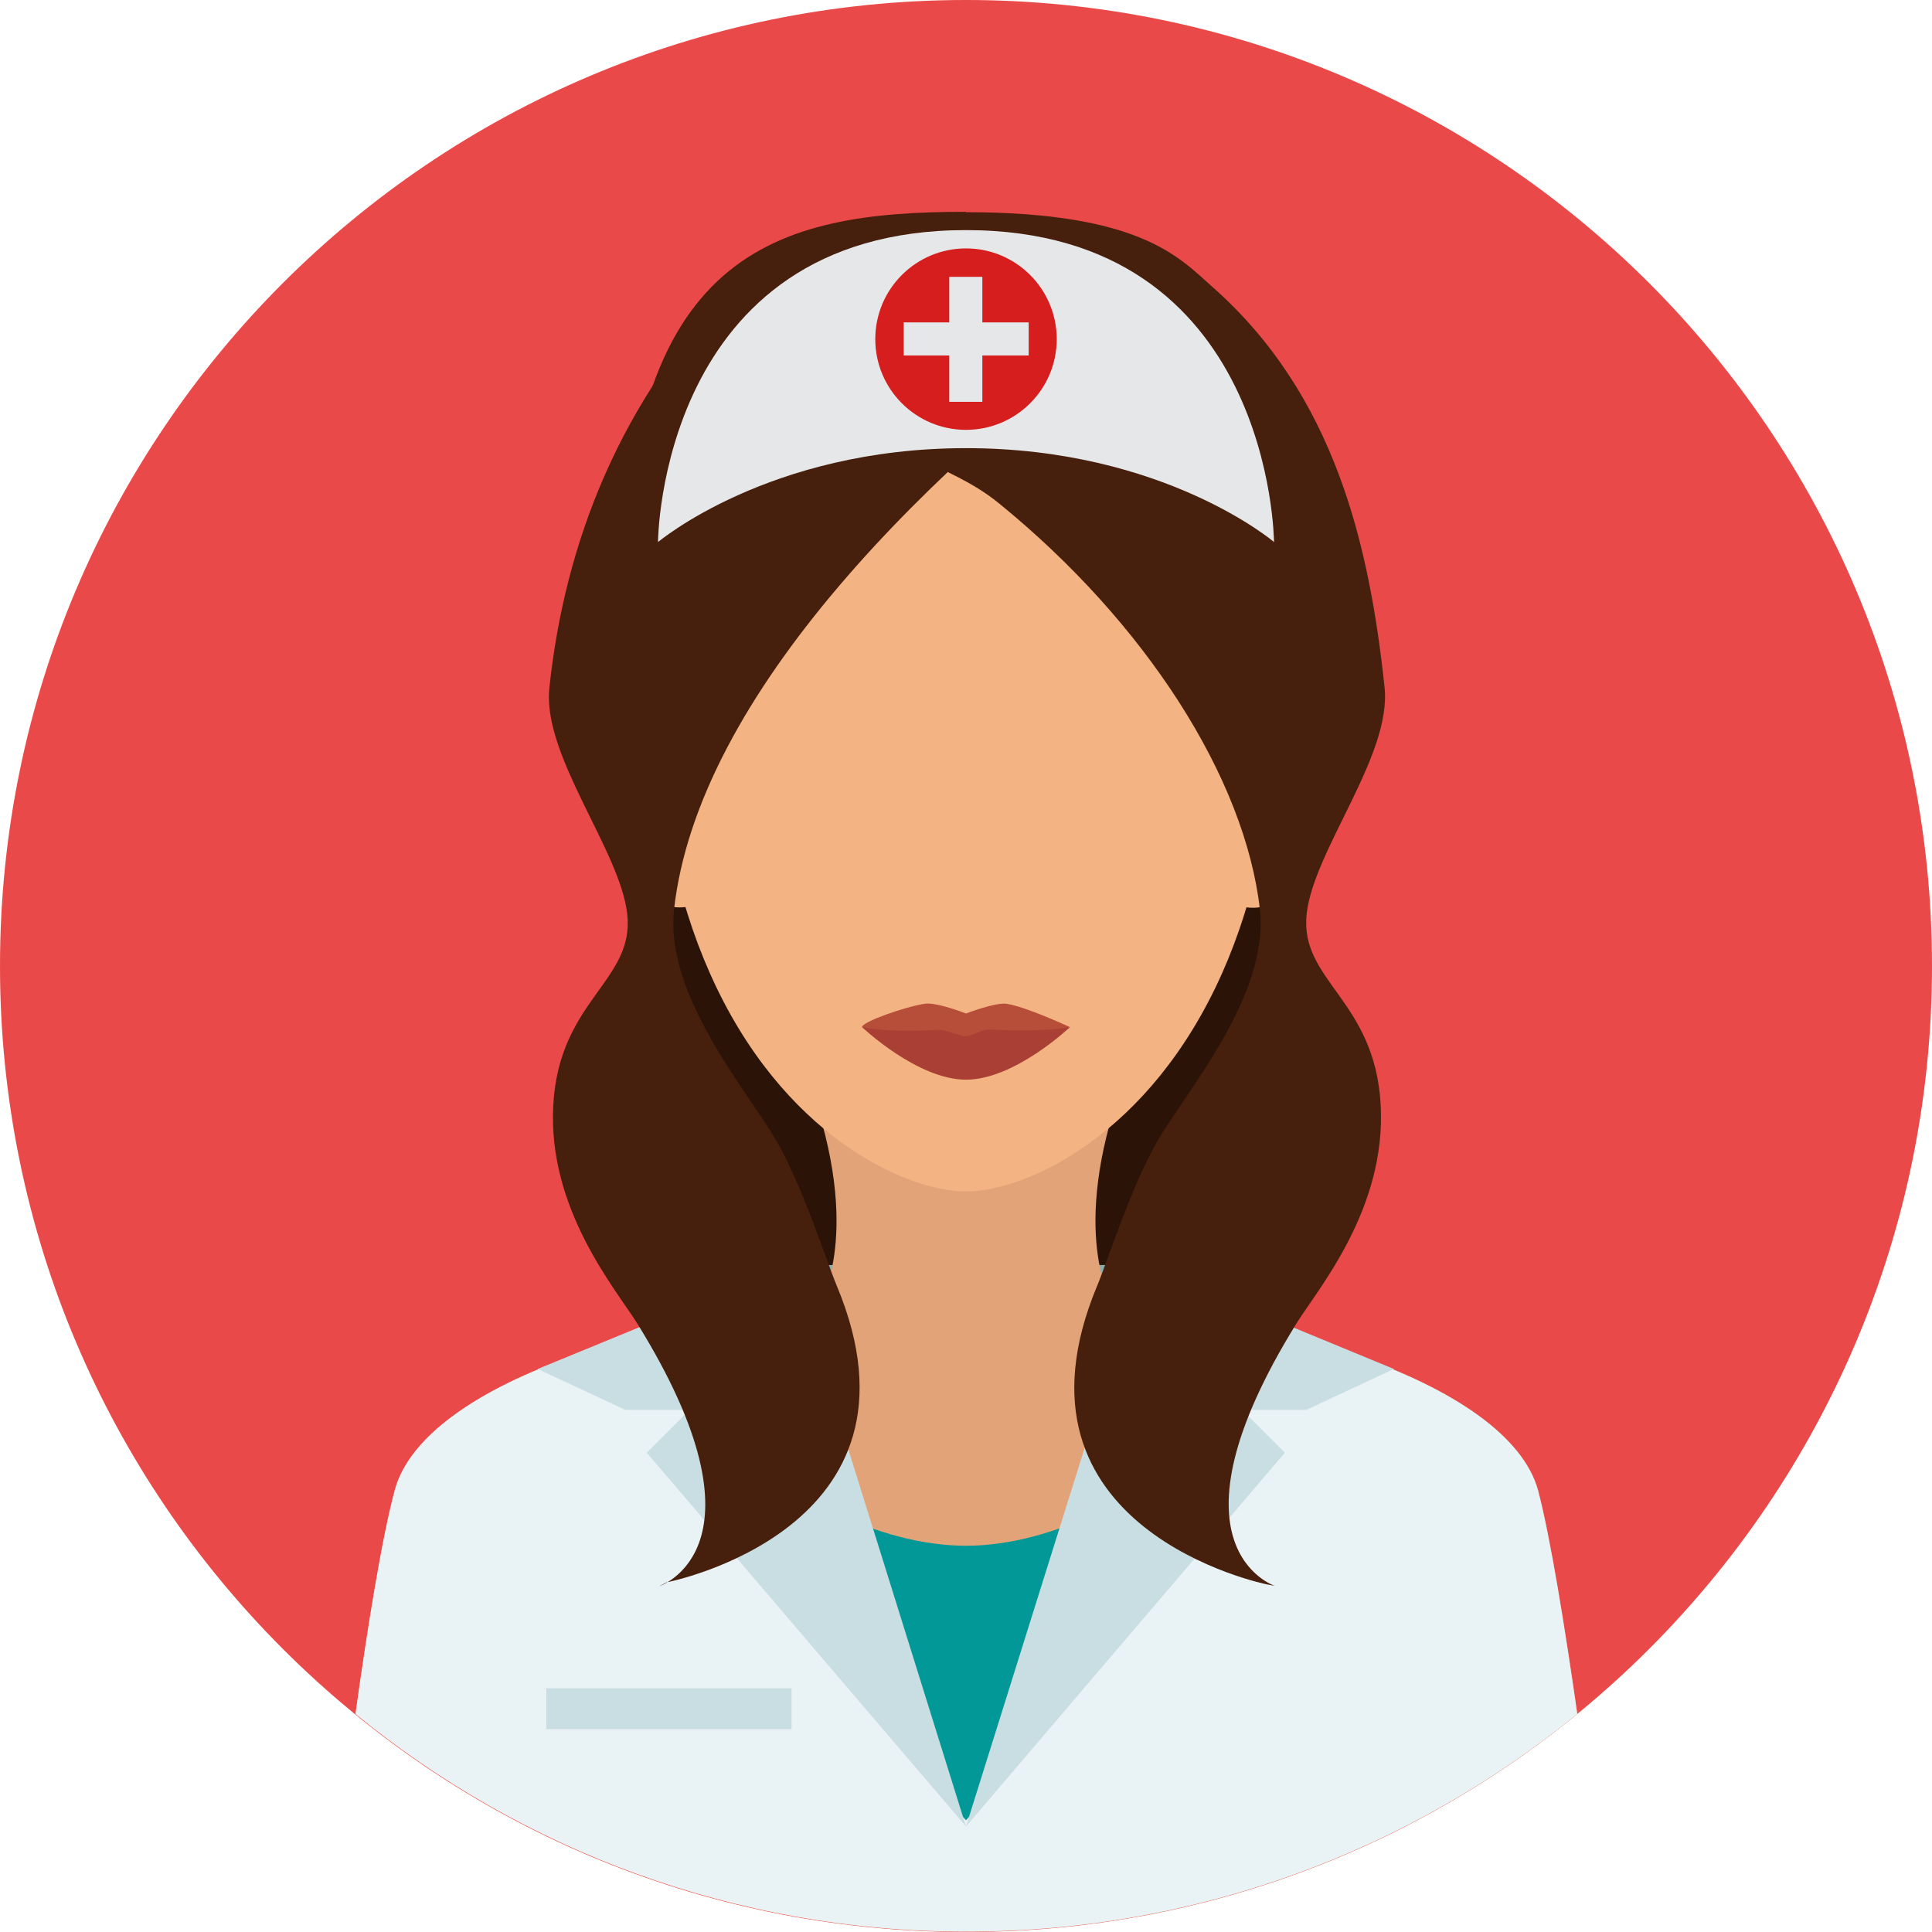 <?xml version="1.0" encoding="iso-8859-1"?>
<!-- Generator: Adobe Illustrator 19.0.0, SVG Export Plug-In . SVG Version: 6.00 Build 0)  -->
<svg version="1.1" id="Layer_1" xmlns="http://www.w3.org/2000/svg" xmlns:xlink="http://www.w3.org/1999/xlink" x="0px" y="0px"
	 viewBox="0 0 496.2 496.2" style="enable-background:new 0 0 496.2 496.2;" xml:space="preserve">
<path style="fill:#EA4949;" d="M496.2,248.1C496.2,111.1,385.1,0,248.1,0S0,111.1,0,248.1s111.1,248.1,248.1,248.1
	S496.2,385.1,496.2,248.1z"/>
<g>
	<path style="fill:#E2A379;" d="M287,282.1h-77.8c12.1,36.6,1,53.3,1,53.3l26.9,6.1h22l26.9-6.1C286,335.4,274.9,318.7,287,282.1z"
		/>
	<path style="fill:#E2A379;" d="M248.2,390.1c44.9,0,37.8-54.7,37.8-54.7s-8.9,17.3-38.1,17.3s-37.5-17.3-37.5-17.3
		S203.3,390.1,248.2,390.1z"/>
	<path style="fill:#E2A379;" d="M247.8,333.4c-77.2,0-139.1,22.1-146.4,49.3c-3.3,12.2-7,35.2-10.1,57.5
		c42.7,34.9,97.4,55.9,156.9,55.9s114.1-21,156.9-55.9c-3.2-22.3-6.9-45.4-10.1-57.5C387.5,355.5,324.9,333.4,247.8,333.4z"/>
</g>
<rect x="168.3" y="134.7" style="fill:#2B1407;" width="160.5" height="255"/>
<rect x="203.1" y="324.9" style="fill:#8BACAF;" width="90.2" height="20.7"/>
<path style="fill:#E9F2F4;" d="M247.8,333.4c-77.2,0-139.1,22.1-146.4,49.3c-3.3,12.2-7,35.2-10.1,57.5
	c42.7,34.9,97.4,55.9,156.9,55.9s114.1-21,156.9-55.9c-3.2-22.3-6.9-45.4-10.1-57.5C387.5,355.5,324.9,333.4,247.8,333.4z"/>
<path style="fill:#019897;" d="M247.8,350.4c-15.8,0-31,0.9-45.2,2.6c-55.1,6.6,45.5,114.5,45.5,114.5s100-108,44.5-114.6
	C278.5,351.3,263.4,350.4,247.8,350.4z"/>
<path style="fill:#E2A379;" d="M247.8,333.4c-15.8,0-31,0.9-45.2,2.6c-55.1,6.6,0.2,61,45.5,61s100-54.5,44.5-61.1
	C278.5,334.3,263.4,333.4,247.8,333.4z"/>
<rect x="140.3" y="433.6" style="fill:#C9DEE2;" width="63" height="10.5"/>
<path style="fill:#E2A379;" d="M287,282.1h-77.8c12.1,36.6,1,53.3,1,53.3H286C286,335.4,274.9,318.7,287,282.1z"/>
<g>
	<polygon style="fill:#C9DEE2;" points="358,351.6 293.3,324.9 248.1,469.1 330,373.1 319,362.1 335.5,362.1 	"/>
	<polygon style="fill:#C9DEE2;" points="138.1,351.6 203.1,324.9 248.1,469.1 166.1,373.1 177.1,362.1 160.6,362.1 	"/>
</g>
<g>
	<path style="fill:#F4B382;" d="M327.9,175.2c0-92.4-35.7-113.6-79.8-113.6c-44,0-79.8,21.2-79.8,113.6c0,31.3,5.6,55.8,14,74.7
		c18.4,41.6,50.3,56.1,65.8,56.1s47.3-14.5,65.8-56.1C322.3,231,327.9,206.5,327.9,175.2z"/>
	<path style="fill:#F4B382;" d="M160.7,207.7c4.3,25.2,9.6,26.3,17.3,25l-8.1-54.8C162.2,179.3,156.4,182.6,160.7,207.7z"/>
	<path style="fill:#F4B382;" d="M326.5,178l-8.1,54.8c7.6,1.3,13,0.1,17.3-25C339.9,182.6,334.1,179.3,326.5,178z"/>
</g>
<g>
	<path style="fill:#47200D;" d="M297.9,76.3c-59.7,43.4-118.7,102.3-124.8,157.4c-2.4,21.8,18.8,46.5,26,58.8
		c6.7,11.2,13.2,31.5,15.8,37.7c26.2,62.7-43.7,76.2-43.7,76.2l-1.9,1c0,0,30.1-9.9-5.7-67.6c-5.6-8.9-23-29.4-21.5-56
		c1.5-27,20.9-31.8,19-49c-1.8-16.4-21.9-40.7-20-58.2c3.9-36.6,17.8-74.1,49.3-105.8L297.9,76.3z"/>
	<path style="fill:#47200D;" d="M248.1,54.4L248.1,54.4L248.1,54.4L248.1,54.4L248.1,54.4c-48.7,0-88.3,9.9-88.3,102.3
		c0,0,88.2-22.6,88.2-56.2C248,99.7,248.1,54.4,248.1,54.4z"/>
	<path style="fill:#47200D;" d="M222.1,102.7c4.3,15.3,20.7,15.3,34.5,26.6c37.6,30.6,63.2,70.5,67,104.4
		c2.4,21.8-18.8,46.5-26,58.8c-6.7,11.2-13.2,31.5-15.8,37.7c-26.2,62.7,43.5,76.7,43.5,76.7l2.1,0.4c0,0-30.1-9.9,5.7-67.6
		c5.6-8.9,23-29.4,21.5-56c-1.5-27-20.9-31.8-19-49c1.8-16.4,21.9-40.7,20-58.2c-3.9-36.6-12.8-75.1-44.2-102.8
		c-8.2-7.2-18-19.2-63.3-19.2C248.1,54.4,215,77.5,222.1,102.7z"/>
</g>
<path style="fill:#E6E7E8;" d="M248.1,59.1c-78.7,0-79.1,80.1-79.1,80l-0.1,0.1c0,0,0.1-0.1,0.1,0s28.3-24.1,79.1-24.1
	s79.1,24.1,79.1,24.1h0.1l-0.1-0.1C327.2,139.2,326.8,59.1,248.1,59.1z"/>
<circle style="fill:#D61E1E;" cx="248.1" cy="87.1" r="23.3"/>
<g>
	<rect x="232.1" y="82.8" style="fill:#E6E7E8;" width="32.1" height="8.5"/>
	<rect x="243.8" y="71.1" style="fill:#E6E7E8;" width="8.5" height="32.1"/>
</g>
<path style="fill:#B74E39;" d="M274.8,263.8c0,0-14.2,9.6-26.7,9.6s-26.7-9.6-26.7-9.6c0-1.4,11.3-5.3,16.1-6
	c3-0.5,10.6,2.5,10.6,2.5s7.5-2.9,10.4-2.5C263.4,258.5,274.8,263.8,274.8,263.8z"/>
<path style="fill:#AA4035;" d="M274.8,263.8c0,0-14.2,13.5-26.7,13.5s-26.7-13.5-26.7-13.5s6.5,1.5,19.6,0.7c2.2-0.1,5.1,1.6,7,1.6
	c1.7,0,4.2-1.8,6.1-1.7C267.9,265.2,274.8,263.8,274.8,263.8z"/>
<g>
</g>
<g>
</g>
<g>
</g>
<g>
</g>
<g>
</g>
<g>
</g>
<g>
</g>
<g>
</g>
<g>
</g>
<g>
</g>
<g>
</g>
<g>
</g>
<g>
</g>
<g>
</g>
<g>
</g>
</svg>
